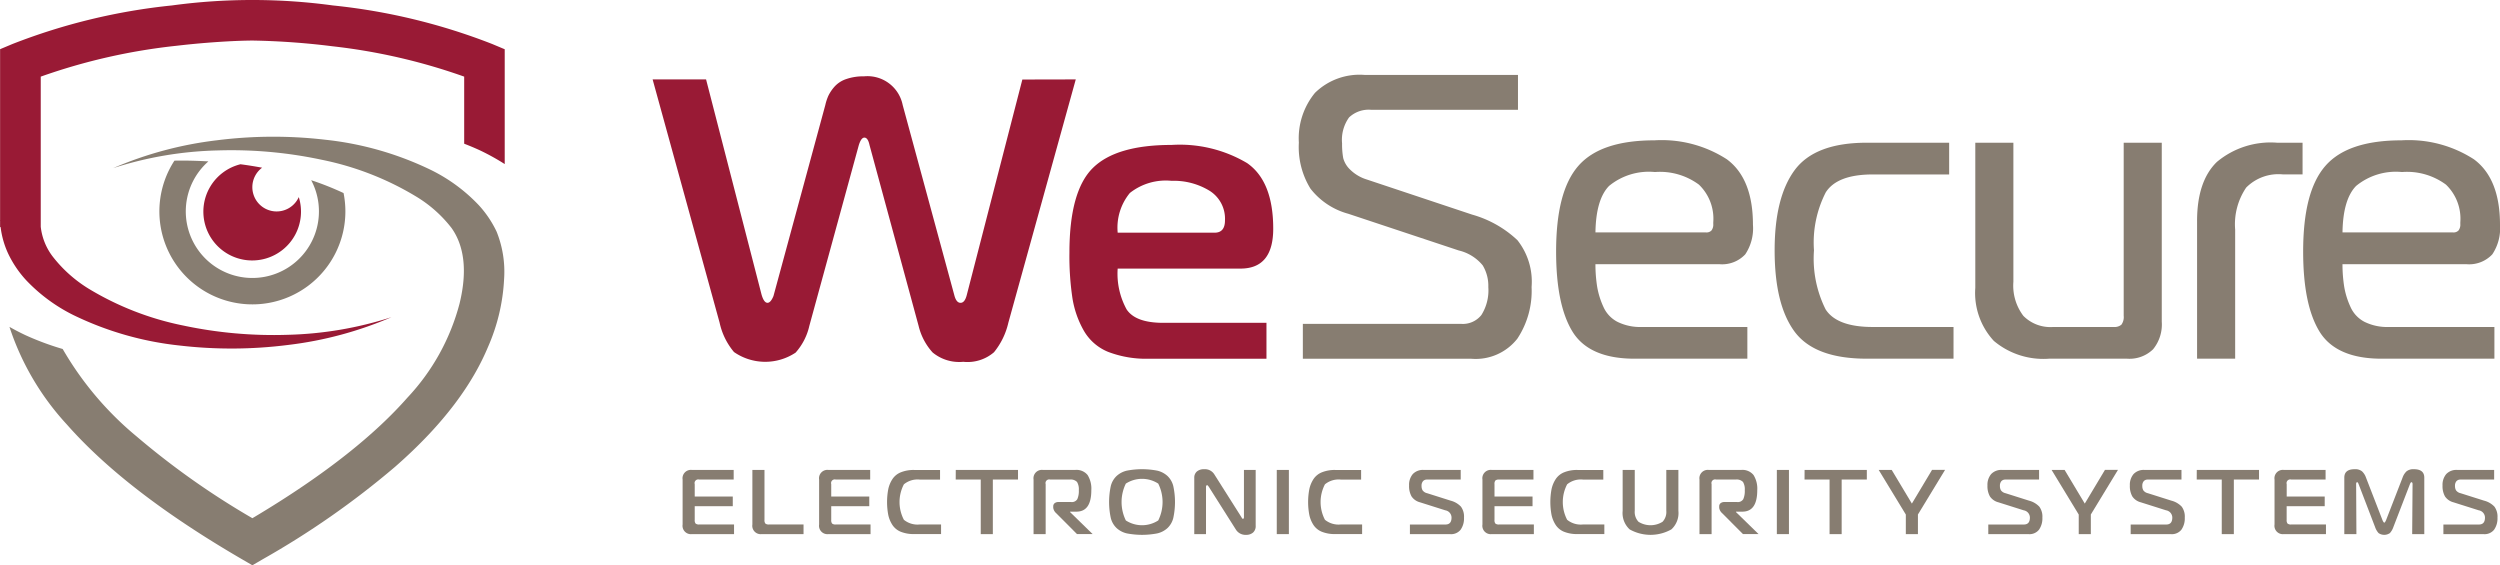 <?xml version="1.0" encoding="UTF-8"?> <svg xmlns="http://www.w3.org/2000/svg" width="218.577" height="49.422" viewBox="0 0 218.577 49.422"><g id="Group_935" data-name="Group 935" transform="translate(-412.572 -26.655)"><g id="Group_937" data-name="Group 937"><path id="Path_1785" data-name="Path 1785" d="M501.957,33.608,497.11,52.4c-.117.488-.3.732-.558.732q-.35,0-.523-.592l-4.534-16.7a3.14,3.14,0,0,0-3.382-2.511,4.528,4.528,0,0,0-1.569.244,2.39,2.39,0,0,0-1.029.68,3.5,3.5,0,0,0-.523.785,4.311,4.311,0,0,0-.262.8l-4.533,16.7q-.244.593-.523.592-.314,0-.523-.732l-4.847-18.8h-4.673l5.858,21.272a5.922,5.922,0,0,0,1.256,2.563,4.791,4.791,0,0,0,5.387.052,5.24,5.24,0,0,0,1.2-2.336l4.325-15.8c.139-.442.3-.663.488-.663q.313,0,.453.663l4.289,15.8a5.292,5.292,0,0,0,1.221,2.319,3.656,3.656,0,0,0,2.685.82,3.539,3.539,0,0,0,2.686-.838,6.336,6.336,0,0,0,1.254-2.58l5.894-21.272Z" fill="#991a35"></path><path id="Path_1786" data-name="Path 1786" d="M511.076,53.712a6.5,6.5,0,0,1-.785-3.574h10.741q2.859,0,2.859-3.488,0-4.149-2.284-5.736A11.535,11.535,0,0,0,515,39.327q-4.848,0-6.887,2.023t-2.04,7.393a24.806,24.806,0,0,0,.262,3.975,8.393,8.393,0,0,0,.993,2.842,4.331,4.331,0,0,0,2.145,1.866,9.3,9.3,0,0,0,3.574.592H523.3V54.88h-9.032Q511.861,54.88,511.076,53.712Zm.279-10.183A5.059,5.059,0,0,1,515,42.465a5.988,5.988,0,0,1,3.33.872,2.881,2.881,0,0,1,1.343,2.581q0,1.082-.907,1.081h-8.474A4.77,4.77,0,0,1,511.355,43.529Z" fill="#991a35"></path><path id="Path_1787" data-name="Path 1787" d="M435.487,41.316c-.627-.115-1.257-.219-1.892-.3a4.268,4.268,0,1,0,5.1,2.871,2.123,2.123,0,1,1-3.208-2.569Z" fill="#991a35"></path><path id="Path_1788" data-name="Path 1788" d="M441.675,27.131a52.224,52.224,0,0,0-14.07,0A53.058,53.058,0,0,0,413.667,30.5l-1.087.456V45.915h-.008c0,.031.006.06.008.09v.5h.045a7.668,7.668,0,0,0,.658,2.316,9.335,9.335,0,0,0,1.57,2.326A14.652,14.652,0,0,0,419,54.207a27.963,27.963,0,0,0,9.3,2.66,39.133,39.133,0,0,0,9.467-.054,32.538,32.538,0,0,0,9.035-2.429,32.069,32.069,0,0,1-9.105,1.544,37.844,37.844,0,0,1-9.1-.811,25.781,25.781,0,0,1-8.278-3.223,11.751,11.751,0,0,1-3.085-2.741,5.233,5.233,0,0,1-1.1-2.677V33.355a51.979,51.979,0,0,1,11.888-2.7c1.934-.226,3.6-.339,4.781-.4.589-.028,1.055-.042,1.372-.049l.358-.006h.136a64.919,64.919,0,0,1,6.965.5,51.427,51.427,0,0,1,11.522,2.654v5.865c.446.173.892.358,1.337.562A19.893,19.893,0,0,1,456.7,41V30.961l-1.087-.456A53.058,53.058,0,0,0,441.675,27.131Z" fill="#991a35"></path></g><g id="Group_938" data-name="Group 938"><path id="Path_1789" data-name="Path 1789" d="M473.392,72.432a.469.469,0,0,1-.08-.321v-1.2h3.327v-.841h-3.327V68.984a.321.321,0,0,1,.4-.4h3.006v-.842h-3.647a.734.734,0,0,0-.818.842v3.927a.734.734,0,0,0,.818.842h3.679v-.842h-3.038A.47.47,0,0,1,473.392,72.432Z" fill="#877d71"></path><path id="Path_1790" data-name="Path 1790" d="M479.491,72.432a.469.469,0,0,1-.08-.321V67.742h-1.058v4.769a.734.734,0,0,0,.818.842h3.655v-.842h-3.014A.47.47,0,0,1,479.491,72.432Z" fill="#877d71"></path><path id="Path_1791" data-name="Path 1791" d="M485.327,72.432a.464.464,0,0,1-.08-.321v-1.2h3.326v-.841h-3.326V68.984a.321.321,0,0,1,.4-.4h3.006v-.842h-3.647a.734.734,0,0,0-.818.842v3.927a.734.734,0,0,0,.818.842h3.679v-.842h-3.038A.467.467,0,0,1,485.327,72.432Z" fill="#877d71"></path><path id="Path_1792" data-name="Path 1792" d="M491.6,72.1a3.34,3.34,0,0,1,0-3.1,1.875,1.875,0,0,1,1.406-.413h1.755v-.842h-2.252a3,3,0,0,0-1.178.205,1.578,1.578,0,0,0-.737.6,2.591,2.591,0,0,0-.361.878,6.1,6.1,0,0,0,0,2.244,2.594,2.594,0,0,0,.361.877,1.586,1.586,0,0,0,.737.6,3.014,3.014,0,0,0,1.178.2h2.341v-.842h-1.844A1.879,1.879,0,0,1,491.6,72.1Z" fill="#877d71"></path><path id="Path_1793" data-name="Path 1793" d="M496.131,68.584h2.189v4.769h1.057V68.584h2.2v-.841h-5.442Z" fill="#877d71"></path><path id="Path_1794" data-name="Path 1794" d="M506.126,71.389h.561q1.3,0,1.3-1.875a2.24,2.24,0,0,0-.325-1.326,1.245,1.245,0,0,0-1.078-.446h-2.829a.734.734,0,0,0-.818.842v4.769h1.058V68.984a.321.321,0,0,1,.4-.4H506.1a.762.762,0,0,1,.637.209,1.238,1.238,0,0,1,.157.721,1.74,1.74,0,0,1-.133.785.554.554,0,0,1-.54.249h-1.091a.527.527,0,0,0-.348.1.347.347,0,0,0-.125.281v.128a.782.782,0,0,0,.265.473l1.811,1.819H508.1l-1.972-1.923Z" fill="#877d71"></path><path id="Path_1795" data-name="Path 1795" d="M514.638,68.264a1.987,1.987,0,0,0-.882-.458,7.021,7.021,0,0,0-2.669,0,1.984,1.984,0,0,0-.881.458,1.807,1.807,0,0,0-.514.877,6.626,6.626,0,0,0,0,2.813,1.81,1.81,0,0,0,.514.878,1.982,1.982,0,0,0,.881.457,7.021,7.021,0,0,0,2.669,0,1.986,1.986,0,0,0,.882-.457,1.809,1.809,0,0,0,.513-.878,6.584,6.584,0,0,0,0-2.813A1.805,1.805,0,0,0,514.638,68.264Zm-.8,3.894a2.609,2.609,0,0,1-2.833,0,3.663,3.663,0,0,1,0-3.221,2.614,2.614,0,0,1,2.833,0,3.62,3.62,0,0,1,0,3.221Z" fill="#877d71"></path><path id="Path_1796" data-name="Path 1796" d="M521.331,71.878c0,.091-.029.136-.088.136A.071.071,0,0,1,521.2,72a.193.193,0,0,1-.032-.032.368.368,0,0,1-.028-.045.432.432,0,0,1-.024-.044l-2.38-3.759a.967.967,0,0,0-.89-.441.928.928,0,0,0-.63.2.709.709,0,0,0-.228.562v4.913h1.026v-4.12c0-.107.038-.16.112-.16.022,0,.064.045.128.136l2.365,3.735a.994.994,0,0,0,.906.473.9.9,0,0,0,.6-.2.739.739,0,0,0,.232-.6V67.742h-1.026Z" fill="#877d71"></path><rect id="Rectangle_1829" data-name="Rectangle 1829" width="1.058" height="5.611" transform="translate(524.201 67.742)" fill="#877d71"></rect><path id="Path_1797" data-name="Path 1797" d="M528.413,72.1a3.347,3.347,0,0,1,0-3.1,1.879,1.879,0,0,1,1.407-.413h1.755v-.842h-2.252a3,3,0,0,0-1.178.205,1.586,1.586,0,0,0-.738.6,2.589,2.589,0,0,0-.36.878,6.048,6.048,0,0,0,0,2.244,2.593,2.593,0,0,0,.36.877,1.594,1.594,0,0,0,.738.6,3.014,3.014,0,0,0,1.178.2h2.34v-.842H529.82A1.884,1.884,0,0,1,528.413,72.1Z" fill="#877d71"></path><path id="Path_1798" data-name="Path 1798" d="M539.405,70.428l-2.052-.65a.68.68,0,0,1-.4-.248.73.73,0,0,1-.093-.385.6.6,0,0,1,.129-.424.449.449,0,0,1,.344-.137h2.95v-.842h-3.23a1.214,1.214,0,0,0-.962.365,1.445,1.445,0,0,0-.321.99,1.827,1.827,0,0,0,.213.957,1.268,1.268,0,0,0,.741.518l2.212.7a.649.649,0,0,1,.545.633c0,.407-.176.609-.529.609h-3.11v.842h3.527a1.06,1.06,0,0,0,.91-.393,1.714,1.714,0,0,0,.292-1.05,1.472,1.472,0,0,0-.268-.962A1.9,1.9,0,0,0,539.405,70.428Z" fill="#877d71"></path><path id="Path_1799" data-name="Path 1799" d="M543.317,72.432a.464.464,0,0,1-.08-.321v-1.2h3.326v-.841h-3.326V68.984a.463.463,0,0,1,.08-.32.467.467,0,0,1,.321-.08h3.005v-.842H543a.734.734,0,0,0-.817.842v3.927a.733.733,0,0,0,.817.842h3.679v-.842h-3.037A.468.468,0,0,1,543.317,72.432Z" fill="#877d71"></path><path id="Path_1800" data-name="Path 1800" d="M549.589,72.1a3.348,3.348,0,0,1,0-3.1,1.875,1.875,0,0,1,1.406-.413h1.755v-.842H550.5a3,3,0,0,0-1.178.205,1.583,1.583,0,0,0-.737.6,2.591,2.591,0,0,0-.361.878,6.1,6.1,0,0,0,0,2.244,2.594,2.594,0,0,0,.361.877,1.591,1.591,0,0,0,.737.6,3.014,3.014,0,0,0,1.178.2h2.341v-.842h-1.844A1.879,1.879,0,0,1,549.589,72.1Z" fill="#877d71"></path><path id="Path_1801" data-name="Path 1801" d="M558.258,71.317a1.241,1.241,0,0,1-.329.958,1.982,1.982,0,0,1-2.1,0,1.241,1.241,0,0,1-.329-.958V67.742h-1.058v3.575a1.936,1.936,0,0,0,.613,1.623,3.724,3.724,0,0,0,3.647,0,1.933,1.933,0,0,0,.613-1.623V67.742h-1.057Z" fill="#877d71"></path><path id="Path_1802" data-name="Path 1802" d="M564.349,71.389h.561q1.3,0,1.3-1.875a2.24,2.24,0,0,0-.325-1.326,1.245,1.245,0,0,0-1.078-.446h-2.83a.734.734,0,0,0-.818.842v4.769h1.059V68.984a.32.32,0,0,1,.4-.4h1.708a.763.763,0,0,1,.637.209,1.239,1.239,0,0,1,.156.721,1.757,1.757,0,0,1-.132.785.554.554,0,0,1-.541.249h-1.09a.53.53,0,0,0-.349.1.346.346,0,0,0-.124.281v.128a.777.777,0,0,0,.265.473l1.811,1.819h1.363l-1.972-1.923Z" fill="#877d71"></path><rect id="Rectangle_1830" data-name="Rectangle 1830" width="1.058" height="5.611" transform="translate(567.923 67.742)" fill="#877d71"></rect><path id="Path_1803" data-name="Path 1803" d="M570.344,68.584h2.189v4.769h1.057V68.584h2.2v-.841h-5.442Z" fill="#877d71"></path><path id="Path_1804" data-name="Path 1804" d="M579.729,70.684l-1.763-2.942h-1.138l2.372,3.9v1.715h1.058V71.638l2.372-3.9h-1.138Z" fill="#877d71"></path><path id="Path_1805" data-name="Path 1805" d="M589.973,70.428l-2.053-.65a.684.684,0,0,1-.4-.248.729.729,0,0,1-.092-.385.6.6,0,0,1,.128-.424.453.453,0,0,1,.345-.137h2.949v-.842h-3.23a1.214,1.214,0,0,0-.962.365,1.45,1.45,0,0,0-.321.99,1.837,1.837,0,0,0,.213.957,1.27,1.27,0,0,0,.742.518l2.212.7a.648.648,0,0,1,.544.633c0,.407-.176.609-.529.609h-3.109v.842h3.527a1.059,1.059,0,0,0,.909-.393,1.714,1.714,0,0,0,.293-1.05,1.466,1.466,0,0,0-.269-.962A1.9,1.9,0,0,0,589.973,70.428Z" fill="#877d71"></path><path id="Path_1806" data-name="Path 1806" d="M594.846,70.684l-1.763-2.942h-1.138l2.372,3.9v1.715h1.058V71.638l2.372-3.9h-1.138Z" fill="#877d71"></path><path id="Path_1807" data-name="Path 1807" d="M602.421,70.428l-2.053-.65a.68.68,0,0,1-.4-.248.729.729,0,0,1-.092-.385.6.6,0,0,1,.128-.424.451.451,0,0,1,.345-.137H603.3v-.842h-3.23a1.214,1.214,0,0,0-.962.365,1.45,1.45,0,0,0-.321.99,1.837,1.837,0,0,0,.213.957,1.27,1.27,0,0,0,.742.518l2.212.7a.648.648,0,0,1,.544.633c0,.407-.176.609-.529.609h-3.11v.842h3.527a1.059,1.059,0,0,0,.91-.393,1.714,1.714,0,0,0,.293-1.05,1.466,1.466,0,0,0-.269-.962A1.9,1.9,0,0,0,602.421,70.428Z" fill="#877d71"></path><path id="Path_1808" data-name="Path 1808" d="M604.633,68.584h2.189v4.769h1.057V68.584h2.2v-.841h-5.442Z" fill="#877d71"></path><path id="Path_1809" data-name="Path 1809" d="M612.576,72.432a.469.469,0,0,1-.08-.321v-1.2h3.327v-.841H612.5V68.984a.321.321,0,0,1,.4-.4H615.9v-.842h-3.646a.734.734,0,0,0-.818.842v3.927a.734.734,0,0,0,.818.842h3.679v-.842H612.9A.468.468,0,0,1,612.576,72.432Z" fill="#877d71"></path><path id="Path_1810" data-name="Path 1810" d="M623.621,67.678a.95.95,0,0,0-.642.185,1.366,1.366,0,0,0-.344.537l-1.451,3.743c-.064.139-.115.208-.152.208s-.089-.069-.153-.208l-1.45-3.743a1.356,1.356,0,0,0-.345-.537.947.947,0,0,0-.641-.185q-.906,0-.906.737v4.938h1.058l-.024-4.369c0-.112.03-.168.088-.168s.089.062.136.185l1.435,3.743a1.542,1.542,0,0,0,.3.517.87.87,0,0,0,.994,0,1.541,1.541,0,0,0,.3-.517L623.268,69c.048-.123.093-.185.136-.185.064,0,.1.056.1.168l-.033,4.369h1.059V68.415Q624.527,67.679,623.621,67.678Z" fill="#877d71"></path><path id="Path_1811" data-name="Path 1811" d="M629.76,70.428l-2.052-.65a.68.68,0,0,1-.4-.248.729.729,0,0,1-.093-.385.6.6,0,0,1,.129-.424.449.449,0,0,1,.344-.137h2.949v-.842h-3.229a1.214,1.214,0,0,0-.962.365,1.445,1.445,0,0,0-.321.99,1.827,1.827,0,0,0,.213.957,1.268,1.268,0,0,0,.741.518l2.212.7a.649.649,0,0,1,.545.633c0,.407-.176.609-.529.609H626.2v.842h3.527a1.06,1.06,0,0,0,.91-.393,1.721,1.721,0,0,0,.292-1.05,1.472,1.472,0,0,0-.268-.962A1.9,1.9,0,0,0,629.76,70.428Z" fill="#877d71"></path><path id="Path_1812" data-name="Path 1812" d="M545.239,56.259a7.562,7.562,0,0,0,1.241-4.511,5.851,5.851,0,0,0-1.239-4.094,9.539,9.539,0,0,0-3.954-2.234l-9.205-3.068a3.575,3.575,0,0,1-1.471-.872,2.152,2.152,0,0,1-.6-1,6.781,6.781,0,0,1-.1-1.286,3.365,3.365,0,0,1,.61-2.272,2.5,2.5,0,0,1,1.944-.666h12.825V33.205H531.878a5.57,5.57,0,0,0-4.333,1.565,6.255,6.255,0,0,0-1.413,4.354,6.932,6.932,0,0,0,1.013,4.021,6.25,6.25,0,0,0,3.31,2.2l9.659,3.209a3.86,3.86,0,0,1,2.091,1.3,3.464,3.464,0,0,1,.492,1.9,4.047,4.047,0,0,1-.605,2.442,2.072,2.072,0,0,1-1.776.775H526.481v3.051h14.742A4.623,4.623,0,0,0,545.239,56.259Z" fill="#877d71"></path><path id="Path_1813" data-name="Path 1813" d="M555.485,58.016h9.86V55.244h-9.232a4.494,4.494,0,0,1-2.121-.448,2.7,2.7,0,0,1-1.219-1.283,7.044,7.044,0,0,1-.559-1.781,12.712,12.712,0,0,1-.152-1.98h10.816a2.772,2.772,0,0,0,2.284-.861,4.1,4.1,0,0,0,.672-2.583c0-2.66-.747-4.593-2.279-5.724a10.491,10.491,0,0,0-6.326-1.66c-3.119,0-5.359.731-6.673,2.249s-1.93,4.009-1.932,7.471c0,3.089.465,5.417,1.425,6.992C551.025,57.237,552.872,58.019,555.485,58.016Zm-2.228-15.107a5.476,5.476,0,0,1,4.007-1.213,5.73,5.73,0,0,1,3.844,1.1,4.126,4.126,0,0,1,1.256,3.3v.139a.844.844,0,0,1-.159.573.6.6,0,0,1-.478.168h-9.663C552.09,45.023,552.505,43.668,553.257,42.909Z" fill="#877d71"></path><path id="Path_1814" data-name="Path 1814" d="M572.184,53.7a9.93,9.93,0,0,1-1.015-5.158,9.627,9.627,0,0,1,1.032-5.07c.652-1.02,1.992-1.563,4.1-1.565h6.687V39.133h-7.21c-2.983,0-5.106.783-6.3,2.4-1.176,1.6-1.747,3.937-1.748,7.006,0,3.138.565,5.5,1.731,7.093,1.182,1.607,3.311,2.384,6.316,2.383h7.593V55.244H576.3C574.168,55.243,572.823,54.7,572.184,53.7Z" fill="#877d71"></path><path id="Path_1815" data-name="Path 1815" d="M601.577,54.782V39.133h-3.329V54.259a1.124,1.124,0,0,1-.2.783.935.935,0,0,1-.678.2H592.1a3.322,3.322,0,0,1-2.623-.97,4.37,4.37,0,0,1-.873-2.98V39.133h-3.33V51.817a6.166,6.166,0,0,0,1.622,4.644,6.72,6.72,0,0,0,4.82,1.555h6.835a2.957,2.957,0,0,0,2.265-.822A3.427,3.427,0,0,0,601.577,54.782Z" fill="#877d71"></path><path id="Path_1816" data-name="Path 1816" d="M607.994,58.016V46.726a5.707,5.707,0,0,1,.965-3.673,3.972,3.972,0,0,1,3.228-1.148h1.7V39.133h-2.223a7.322,7.322,0,0,0-5.266,1.678c-1.169,1.133-1.735,2.875-1.734,5.183V58.016h3.33Z" fill="#877d71"></path><path id="Path_1817" data-name="Path 1817" d="M620.8,58.016h9.86V55.244h-9.232a4.494,4.494,0,0,1-2.121-.448,2.69,2.69,0,0,1-1.219-1.283,7,7,0,0,1-.559-1.781,12.712,12.712,0,0,1-.152-1.98h10.816a2.773,2.773,0,0,0,2.284-.861,4.1,4.1,0,0,0,.672-2.583c0-2.66-.747-4.593-2.279-5.724a10.491,10.491,0,0,0-6.326-1.66c-3.119,0-5.359.731-6.673,2.249s-1.93,4.009-1.932,7.471c0,3.089.465,5.417,1.425,6.992C616.34,57.237,618.187,58.019,620.8,58.016Zm-2.228-15.107a5.476,5.476,0,0,1,4.007-1.213,5.73,5.73,0,0,1,3.844,1.1,4.129,4.129,0,0,1,1.256,3.3v.139a.844.844,0,0,1-.159.573.6.6,0,0,1-.478.168h-9.663C617.405,45.023,617.82,43.668,618.572,42.909Z" fill="#877d71"></path><path id="Path_1818" data-name="Path 1818" d="M430.791,40.766c-.987-.055-1.977-.086-2.968-.065a8.131,8.131,0,1,0,14.946,4.433,8.2,8.2,0,0,0-.159-1.6,25.573,25.573,0,0,0-2.831-1.124,5.821,5.821,0,1,1-8.988-1.643Z" fill="#877d71"></path><path id="Path_1819" data-name="Path 1819" d="M454.426,44.587a14.618,14.618,0,0,0-4.147-3.058,27.976,27.976,0,0,0-9.307-2.661,39.207,39.207,0,0,0-9.47.056,32.532,32.532,0,0,0-9.036,2.431,32.114,32.114,0,0,1,9.106-1.547,37.864,37.864,0,0,1,9.108.811,25.8,25.8,0,0,1,8.28,3.222,11.234,11.234,0,0,1,3.086,2.742c1.09,1.53,1.42,3.709.7,6.634a19.048,19.048,0,0,1-4.555,8.207c-2.713,3.083-6.963,6.622-13.552,10.538a68.87,68.87,0,0,1-10.13-7.154,28.253,28.253,0,0,1-6.456-7.64,24.408,24.408,0,0,1-3.266-1.214q-.7-.33-1.388-.721a23.25,23.25,0,0,0,5.02,8.537c3.174,3.6,7.988,7.524,15.326,11.789l.892.518.891-.518a74.015,74.015,0,0,0,11.573-8.08c4.365-3.813,6.808-7.322,8.127-10.464a16.809,16.809,0,0,0,1.42-6,9.4,9.4,0,0,0-.654-4.1A9.292,9.292,0,0,0,454.426,44.587Z" fill="#877d71"></path></g></g></svg> 